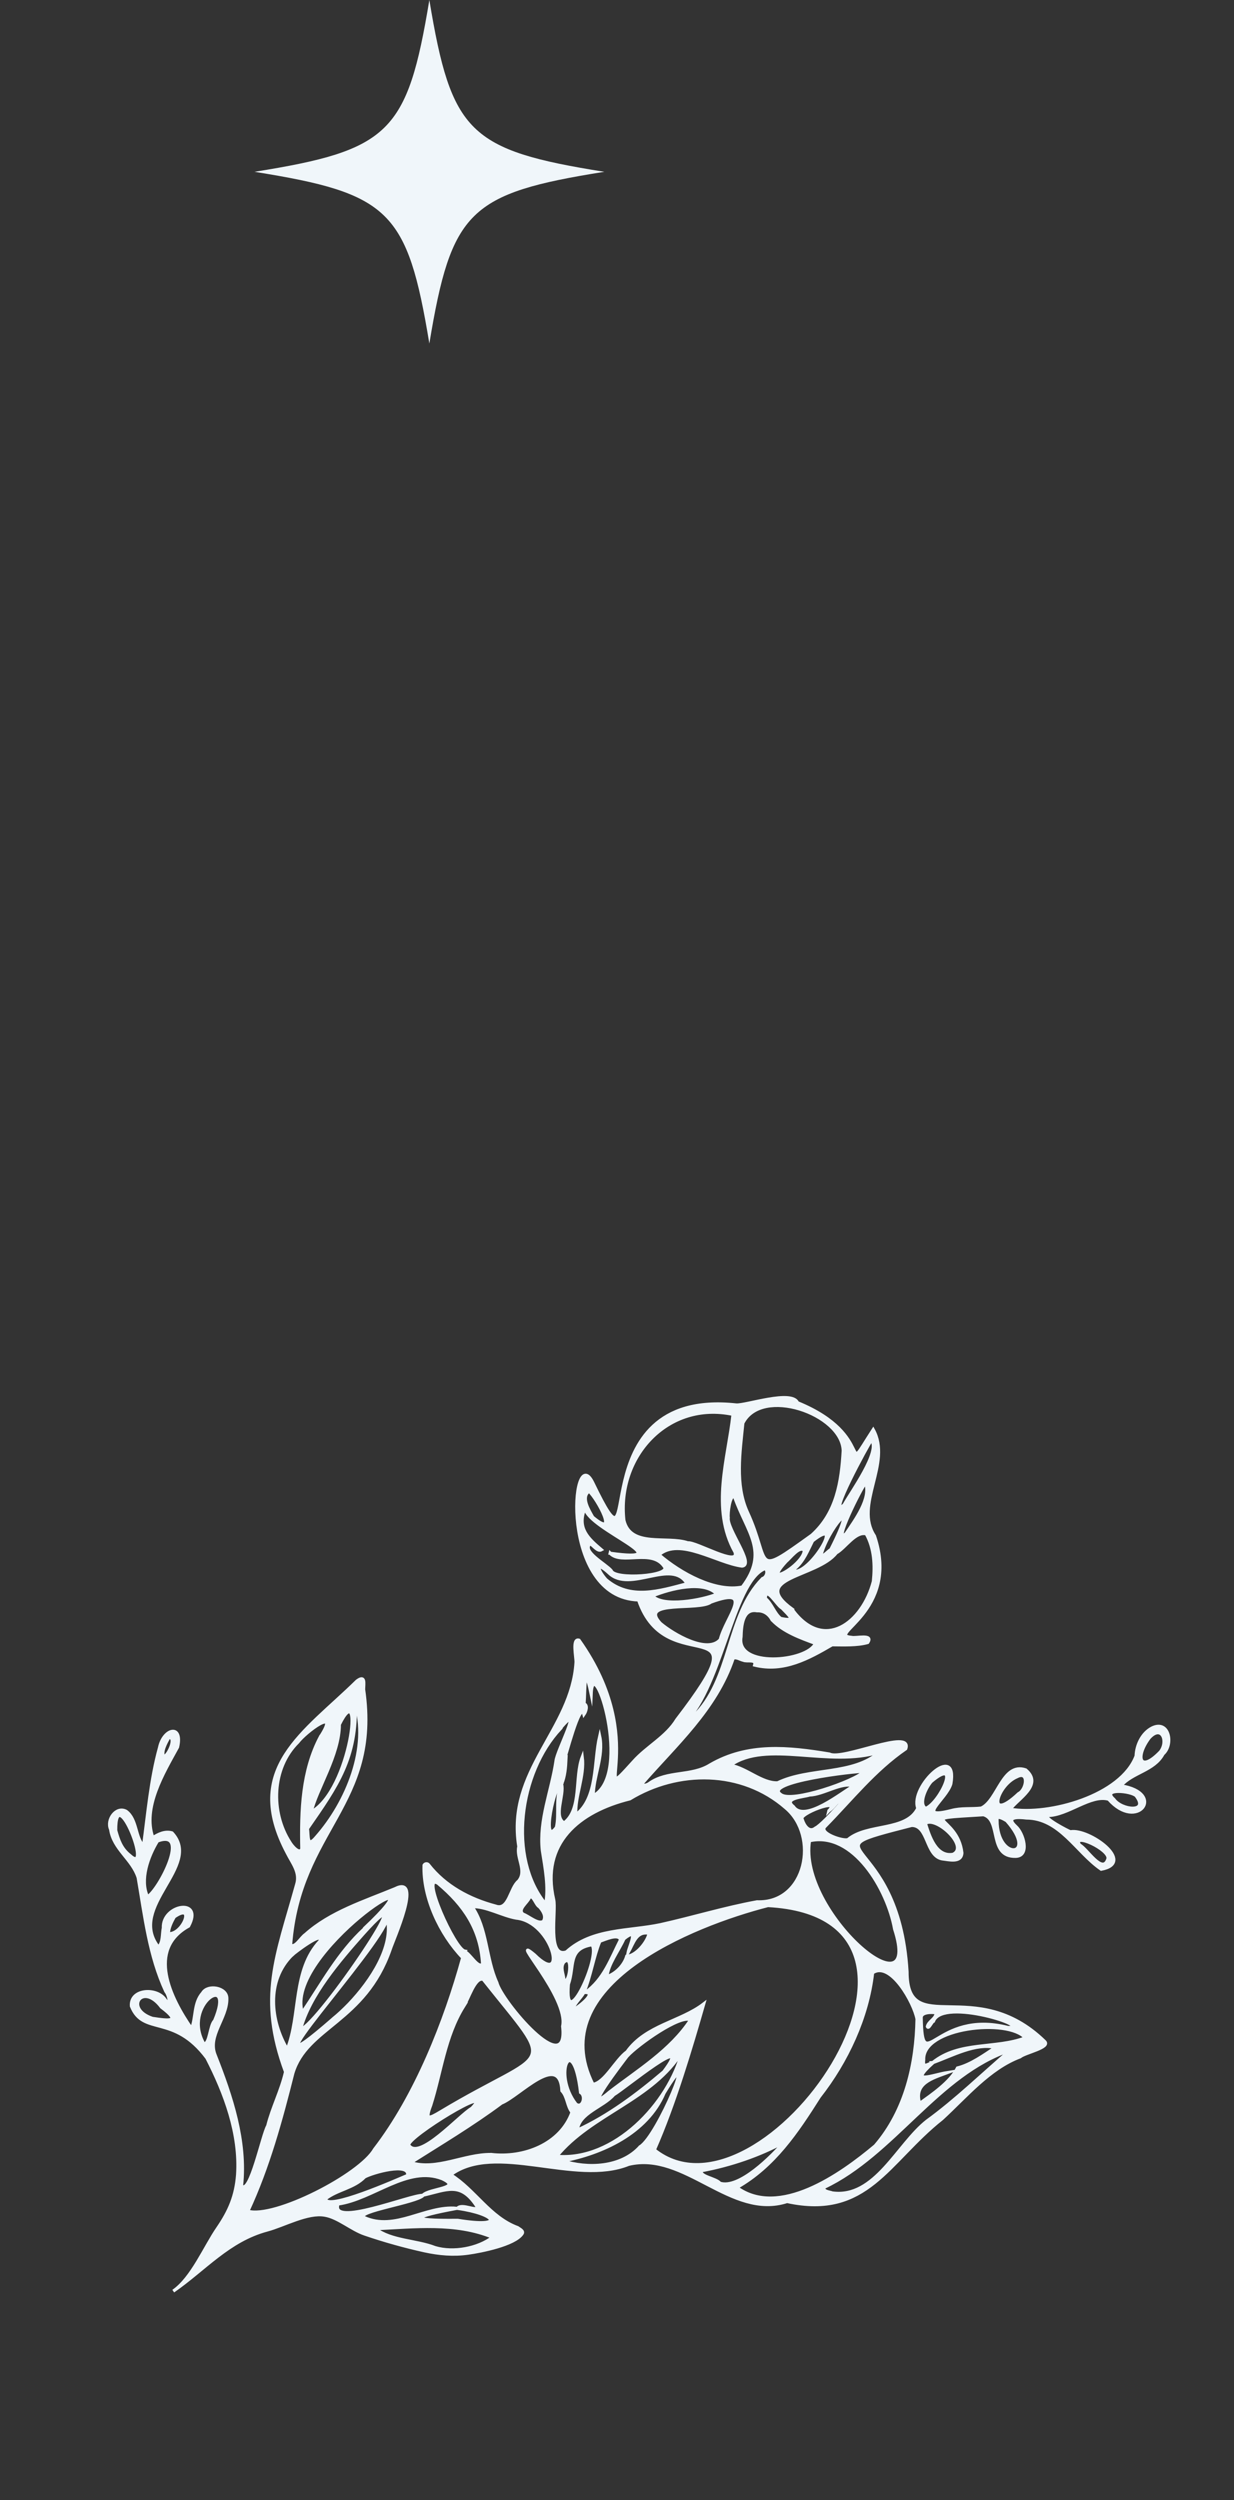 <svg width="194" height="393" viewBox="0 0 194 393" fill="none" xmlns="http://www.w3.org/2000/svg">
<rect x="0" y="0" width="194" height="393" fill="#333333" stroke="none"/>
<path d="M135.912 278.429C134.483 278.345 119.822 280.104 122.744 282.075C124.431 283.469 134.426 279.987 135.912 278.429ZM124.73 283.979C126.498 286.581 132.345 281.75 134.241 280.703C132.287 280.06 129.519 282.069 127.268 282.15C126.362 282.458 123.018 282.615 124.73 283.979ZM130.318 284.623C132.393 282.453 125.297 285.193 126.113 285.975C126.394 286.913 127.185 288.185 128.231 287.333C129.508 286.761 135.903 279.421 131.555 283.387C131.163 283.801 130.832 284.268 130.32 284.614L130.318 284.623ZM90.538 330.737C91.585 331.514 92.198 329.463 91.276 328.911C90.132 319.106 86.753 325.855 90.538 330.737ZM98.619 323.161C97.807 324.24 91.21 332.788 95.792 328.873C100.265 325.418 105.44 322.301 108.573 317.496C106.982 316.588 100.273 321.379 98.627 323.163L98.619 323.161ZM58.995 350.324C61.547 352.273 65.383 352.133 68.403 353.3C71.284 354.156 75.151 353.434 77.462 351.666C71.61 349.241 65.078 350.047 58.995 350.324ZM90.763 334.836C95.634 332.607 100.2 329.185 104.354 325.647C109.342 319.03 98.257 328.213 96.481 329.263C94.806 331.196 90.993 332.134 90.763 334.836ZM145.545 284.262C147.844 283.319 151.177 275.97 146.401 280.028C145.563 280.962 144.331 283.598 145.545 284.262ZM87.506 338.946C96.531 339.752 105.155 330.678 107.271 322.425C102.677 330.037 92.943 332.261 87.506 338.946ZM100.623 337.45C103.424 335.809 110.151 319.414 104.396 329C101.719 335.304 94.608 338.527 88.429 339.673C92.371 340.931 97.627 340.763 100.62 337.459L100.623 337.45ZM145.479 286.611C146.089 288.545 147.132 291.963 149.837 291.475C152.387 290.275 147.197 285.398 145.479 286.611ZM159.886 279.272C156.65 280.607 155.035 286.744 160.143 281.934C161.442 281.276 161.783 278.289 159.886 279.272ZM127.263 289.338C125.435 300.556 145.217 317.326 140.645 303.21C139.55 297.044 134.18 287.785 127.263 289.338ZM156.743 286.136C156.759 292.676 163.35 291.923 158.262 286.188C157.831 285.939 156.639 285.189 156.743 286.136ZM93.221 327.638C95.099 327.368 96.798 323.776 98.577 322.506C101.554 318.341 107.001 317.789 110.634 314.991C108.657 321.854 106.036 330.749 102.866 337.929C119.818 351.519 154.79 301.354 120.728 299.523C108.864 302.567 85.353 311.997 93.219 327.646L93.221 327.638ZM182.451 275.341C183.734 273.647 182.617 271.011 180.662 273.175C178.433 276.152 179.119 278.824 182.451 275.341ZM110.308 341.198C109.781 342.102 112.619 342.412 113.175 343.173C116.195 344.165 121.412 338.896 123.309 336.671C119.439 338.791 114.86 340.35 110.308 341.198ZM175.115 282.842C176.322 284.563 180.702 285.014 178.62 282.276C177.86 281.49 173.045 281.018 175.115 282.842ZM169.711 290.005C170.893 290.578 173.354 294.796 174.188 292.176C174.531 290.709 168.5 287.943 169.711 290.005ZM137.183 310.102C136.381 317.14 133.122 324.066 128.805 329.577C125.286 335.13 121.736 340.48 115.827 343.849C122.449 348.692 132.139 341.882 137.594 337.291C142.424 331.709 144.052 324.278 144.169 317.368C143.717 314.857 140.032 308.169 137.185 310.093L137.183 310.102ZM146.77 317.635C146.377 317.985 145.967 319.002 145.793 318.542C146.007 317.677 147.17 317.334 147.176 316.387C146.511 316.261 144.8 316.242 144.82 317.159C144.986 326.701 147.017 315.794 158.463 318.699C162.698 318.717 148.391 313.958 146.779 317.638L146.77 317.635ZM146.65 324.205L146.68 324.231C142.698 327.813 146.577 326.156 148.94 325.782C146.583 326.664 143.6 327.448 144.582 330.638C146.556 329.216 149.403 327.292 150.531 325.061C152.661 324.526 154.72 323.024 156.524 321.833C153.446 321.065 149.716 323.101 146.706 324.201L146.65 324.205C150.84 320.814 156.532 322.121 161.208 320.329C158.545 317.21 144.992 318.621 145.21 323.777C145.038 325.187 145.77 324.483 146.65 324.205ZM129.574 343.815C129.273 344.482 130.452 344.539 130.849 344.706C137.588 345.62 141.069 337.057 145.742 333.396C150.306 330.084 154.593 325.891 158.867 322.246C147.51 325.992 140.501 338.65 129.566 343.812L129.574 343.815ZM25.722 276.14C26.44 276.095 27.86 272.909 26.515 273.142C26.101 273.927 25.3 275.285 25.722 276.14ZM20.378 291.622C24.164 295.151 18.104 279.656 18.186 287.714C18.614 289.251 19.047 290.56 20.378 291.622ZM24.758 289.376C23.265 291.816 21.939 295.487 23.194 298.159C25.029 297.059 30.035 287.427 24.758 289.376ZM27.401 301.3C26.985 302.021 26.441 303.132 26.486 303.953C28.78 304.132 30.787 298.926 27.401 301.3ZM48.913 284.835C55.19 281.432 57.306 263.062 53.348 271.06C53.357 275.849 49.721 281.288 48.913 284.835ZM93.178 238.482C97.43 242.058 93.92 235.544 92.611 234.395C91.255 235.343 92.584 237.408 93.178 238.482ZM48.334 287.428C48.499 288.603 48.225 290.585 49.73 288.774C54.568 283.305 58.158 274.568 55.85 267.629C56.136 276.282 53.059 280.623 48.334 287.428ZM50.388 272.991C53.553 268.102 48.057 272.213 46.829 273.838C42.711 277.91 42.511 284.854 45.578 289.606C45.847 290.09 47.08 291.605 47.453 290.625C47.329 284.609 47.517 278.38 50.38 272.989L50.388 272.991ZM23.952 317.263C26.593 317.661 28.596 317.902 25.375 315.486C22.374 311.479 19.458 315.76 23.952 317.263ZM95.924 244.154C107.485 245.763 92.7 240.438 92.009 237.185L91.947 237.068C90.639 240.246 92.504 241.87 94.543 243.603C93.954 243.929 93.299 242.913 92.782 242.641C91.351 243.845 95.275 245.882 96.096 246.895C96.585 248.375 105.521 247.749 104.46 246.278C102.514 243.336 97.681 246.053 95.926 244.145L95.924 244.154ZM33.743 317.623C37.131 309.634 28.485 315.103 32.047 321.271C32.993 321.341 32.959 318.386 33.743 317.623ZM95.754 247.258C93.511 245.214 93.913 246.782 95.264 248.3C99.081 251.57 103.677 250.089 108.03 248.941C105.606 244.863 99.084 250.457 95.754 247.258ZM115.237 222.315C104.953 220.134 96.961 228.966 98.08 238.976C99.108 243.339 104.876 241.406 108.132 242.515C109.416 242.341 116.245 246.38 115.57 243.987C111.716 237.136 114.499 229.249 115.244 222.325L115.237 222.315ZM57.292 303.111C71.096 290.084 44.59 307.089 47.521 316.371C50.546 311.916 53.219 306.9 57.32 303.146L57.29 303.12L57.292 303.111ZM102.551 250.857C104.216 252.687 110.404 251.544 112.727 250.58C110.65 248.358 105.415 249.683 102.551 250.857ZM45.913 307.293C41.795 311.365 42.517 317.692 45.16 322.131C47.311 316.722 45.991 309.725 50.306 305.106C50.957 303.369 46.251 306.948 45.922 307.295L45.913 307.293ZM47.241 319.015C50.137 318.143 67.511 292.305 57.034 304.038C53.431 308.105 48.653 313.626 47.241 319.015ZM115.473 235.245C114.719 234.857 114.38 237.908 114.486 238.561C114.208 240.312 118.67 245.949 116.668 246.167C112.68 245.652 106.853 241.567 103.591 244.387C107.029 247.348 112.462 250.327 116.705 249.464C120.934 243.865 117.47 240.935 115.473 235.245ZM52.378 317.323C53.168 316.681 54.035 315.883 54.877 315.006C58.401 311.314 61.902 305.905 60.892 301.575C59.783 306.185 36.532 331.148 52.375 317.332L52.378 317.323ZM116.781 223.69C116.334 228.26 115.523 233.38 117.492 237.691C121.261 245.864 118.131 248.138 127.634 241.308C131.54 237.808 132.295 232.866 132.569 228.012C132.365 222.197 119.747 217.829 116.781 223.69ZM136.995 226.368C136.547 226.896 129.853 239.221 132.716 236.528C133.761 234.617 138.548 228.03 136.995 226.368ZM123.547 245.47C122.457 246.671 122.178 247.252 122.356 247.418C122.798 247.836 126.344 245.411 126.451 243.718C125.722 242.848 124.216 244.944 123.539 245.468L123.547 245.47ZM111.777 251.807C110.007 253.255 100.3 251.398 103.813 255.169C105.852 256.902 111.232 260.052 113.24 257.718C114.112 254.169 118.815 249.254 111.774 251.815L111.777 251.807ZM125.026 246.497C124.912 246.615 124.664 246.938 125.008 246.99C127.608 247.018 132.887 238.101 127.743 242.201C126.977 243.706 126.374 245.327 125.023 246.506L125.026 246.497ZM130.621 243.562C135.462 233.998 129.96 240.51 129.016 244.657C129.671 244.504 130.062 243.915 130.621 243.562ZM133.008 241.077C134.453 238.929 137.014 235.486 136.078 233.071C135.463 233.713 130.739 243.105 133.008 241.077ZM88.28 280.416C88.748 282.157 86.953 285.55 88.688 286.542C91.504 284.416 90.338 279.31 91.54 276.187C91.919 279.194 90.35 282.35 90.522 285.267C94.011 282.671 93.358 276.859 94.276 272.918C94.945 276.082 93.237 279.277 93.267 282.285C99.599 278.879 93.228 259.262 92.938 266.238C91.834 260.963 91.981 265.54 91.825 267.81L91.769 267.814C92.462 267.975 92.112 269.044 91.806 269.48C91.187 267.083 88.834 276.573 88.611 276.865C88.724 276.747 88.864 276.599 88.977 276.481C88.918 277.773 88.806 279.236 88.287 280.427C87.161 280.025 85.033 290.558 87.479 287.242C87.974 285.078 87.27 282.548 88.287 280.427L88.28 280.416ZM120.319 251.245C121.336 252.106 121.743 253.62 122.725 254.399C125.367 254.972 124.036 253.909 122.946 252.762C122.197 252.43 120.411 249.152 120.311 251.243L120.319 251.245ZM108.967 269.841C115.055 264.115 114.163 253.934 119.877 248.13C120.478 247.972 120.855 246.937 120.277 246.549C115.114 248.555 113.358 266.309 107.057 271.261C107.557 271.851 108.383 270.288 108.975 269.843L108.967 269.841ZM87.411 276.822C87.526 275.241 91.927 267.063 88.082 271.675L88.112 271.701C81.591 278.64 79.804 292.041 85.782 299.304C86.305 296.714 85.696 293.602 85.27 290.886C84.739 286.054 86.706 281.537 87.411 276.822ZM68.869 296.034C66.033 294.261 71.481 306.412 73.06 306.692C73.06 306.692 73.043 306.712 73.008 306.752C73.874 307.022 75.15 309.543 75.874 308.727C75.563 303.261 72.943 299.444 68.869 296.034ZM84.819 299.727C84.213 299.478 83.831 297.658 83.215 298.299C82.913 299.077 81.304 300.116 82.21 300.874C83.136 301.197 84.615 302.574 85.433 302.003C85.927 301.191 85.34 300.34 84.81 299.724L84.819 299.727ZM121.389 254.633C120.886 253.702 120.068 253.141 119.018 253.191C116.719 252.781 116.55 255.6 116.498 257.29C115.631 262.239 126.848 261.274 128.217 258.323C125.854 257.454 123.149 256.487 121.397 254.635L121.389 254.633ZM136.178 241.097C134.486 240.65 132.904 243.288 131.466 244.094C128.459 247.947 117.618 247.923 124.557 252.958L124.531 252.988C129.5 259.787 135.613 255.099 137.308 248.578C137.574 246.024 137.458 243.388 136.18 241.088L136.178 241.097ZM88.652 311.166C89.481 312.292 90.256 306.914 88.622 308.443C88.037 309.286 88.576 310.253 88.652 311.166ZM119.024 298.944C126.805 299.235 128.817 288.58 123.526 284.164C116.6 278.12 106.561 278.148 99.02 282.752C91.027 284.735 84.978 289.706 87.045 298.608C87.451 300.407 85.974 307.859 89.042 306.821C93.083 303.116 98.843 303.593 103.823 302.542C108.865 301.426 113.862 299.883 119.016 298.942L119.024 298.944ZM42.022 350.519C35.94 352.14 32.201 356.696 27.237 360.135C30.197 358.093 32.212 353.174 34.239 350.236C36.068 347.561 37.105 345.187 37.358 341.829C37.775 335.428 35.382 329.028 32.523 323.475C27.264 316.453 22.533 320.053 20.66 315.335C20.465 312.614 24.629 312.412 25.927 314.276C26.987 315.746 26.599 313.63 26.07 313.014C23.468 307.426 22.768 301.188 21.726 295.137C20.808 292.23 17.837 290.661 17.394 287.546C16.709 286.043 18.267 283.887 19.824 284.713C21.568 285.992 21.228 288.868 22.566 290.153C23.259 285.095 23.694 279.721 25.084 274.704C25.711 271.709 28.751 270.921 27.914 274.617C25.682 278.707 22.356 284.116 24.028 288.865C24.899 288.299 25.949 287.788 27.041 288.107C31.865 293.304 19.958 299.669 24.889 306.045C25.647 305.421 25.476 304.024 25.683 303.046C25.52 299.349 32.049 298.267 29.65 302.756C23 306.43 26.795 314.113 30.122 318.886C30.834 317.091 30.438 314.862 31.861 313.26C32.664 311.894 35.643 312.406 35.656 314.094C35.747 317.22 32.546 319.982 33.838 323.078C36.37 329.505 38.72 336.529 37.972 343.571C39.319 345.143 41.265 335.558 42.094 334.161C42.805 331.307 44.234 328.584 44.896 325.671C40.567 313.984 43.495 307.524 46.638 296.222C47.233 294.314 45.969 292.883 45.166 291.267C38.093 277.949 47.842 272.37 56.135 264.223C57.46 263.249 57.174 264.602 57.16 265.546C59.784 283.752 47.086 287.501 45.682 305.705C46.377 306.318 47.317 304.526 48.022 304.074C51.954 300.543 57.295 298.877 62.115 296.883C66.469 294.668 61.849 304.833 61.337 306.422C57.367 317.831 48.202 318.637 46.034 325.883C44.18 333.264 42.186 340.619 38.957 347.572C43.099 348.8 56.599 341.88 58.892 337.842C65.411 329.384 70.008 317.676 72.747 307.725C69.18 304.022 66.494 298.228 66.67 293.183C66.81 292.924 67.179 292.882 67.358 293.112C69.999 296.492 73.813 298.528 77.927 299.62C79.998 300.376 80.188 296.734 81.535 295.674C82.875 294.041 81.145 292.038 81.57 290.252C79.607 278.256 89.918 271.919 90.563 261.298C90.605 260.498 89.912 257.465 91.031 257.819C102.424 273.883 92.408 284.825 99.597 276.899C101.696 274.533 104.755 273.032 106.406 270.301C120.527 251.897 104.805 264.603 100.388 251.485C87.881 251.159 89.87 226.433 93.153 233.007C101.987 251.337 90.306 218.076 115.755 220.847C117.269 220.953 124.488 218.447 125.382 220.492C138.098 225.686 131.925 233.019 137.281 224.729C140.216 230.026 134.231 236.524 137.475 241.441C141.525 253.424 129.614 257.037 133.877 257.375C134.535 257.563 137.353 256.782 136.413 258.178C134.732 258.646 132.647 258.548 130.815 258.534C127.14 260.677 123.209 262.855 118.645 261.73C118.943 260.72 117.431 261.241 116.861 260.964C116.346 260.859 115.848 260.445 115.277 260.629C112.554 268.743 106.205 274.272 100.84 280.47C101.245 280.749 101.727 280.589 102.098 280.326C104.913 278.311 108.713 279.266 111.65 277.42C117.582 273.965 123.976 274.652 130.4 275.715C132.454 276.789 143.501 271.619 142.392 274.876C137.48 278.255 133.892 282.832 129.718 287.082C128.566 288.165 132.661 289.509 133.332 289.149C136.398 286.591 142.517 287.916 144.295 284.233C142.991 280.794 150.632 273.749 149.482 280.392C148.756 282.846 143.796 286.056 149.54 284.605C151.13 284.169 152.706 284.393 154.277 284.21C156.883 283.006 157.617 276.973 161.245 278.205C164.032 280.556 160.017 282.702 158.8 284.394C164.964 285.436 176.284 282.261 178.615 276.015C178.667 274.325 179.548 272.408 181.161 271.601C183.819 270.337 184.504 274.251 182.847 275.691C181.44 278.329 178.017 278.576 176.198 280.71C183.394 281.844 178.808 287.939 174.296 282.814C171.51 281.983 167.883 285.363 164.686 285.374C163.894 285.739 167.934 287.825 168.283 287.933C171.161 287.379 178.649 292.777 173.122 293.815C169.203 291.117 166.635 285.786 161.346 285.762C160.145 285.617 157.964 285.495 159.69 287.092C160.881 288.127 161.955 291.746 159.668 291.79C155.375 291.886 157.492 286.044 154.615 285.245C143.133 285.958 150.556 285.217 151.217 291.252C151.131 292.859 149.147 292.3 148.094 292.184C145.512 291.664 145.983 286.898 143.323 286.928C125.599 291.476 141.276 287.604 142.594 309.937C142.584 320.658 153.299 310.275 164.205 320.874C165.253 321.826 161.125 322.636 160.365 323.305C155.568 325.102 151.86 329.575 148.092 333.037C139.59 339.758 136.348 348.779 123.739 346.043C114.905 348.904 107.683 338.079 98.829 340.199C90.433 343.597 77.858 336.616 70.843 341.844C74.669 344.224 76.987 348.533 81.368 350.154C81.659 350.377 82.381 350.674 82.075 351.11C80.909 352.852 75.612 353.885 73.614 354.16C71.279 354.495 69.011 354.286 66.744 353.792C63.558 353.087 60.416 352.21 57.339 351.157C55.263 350.454 53.167 348.55 51.101 348.2C48.399 347.685 44.612 349.835 42.002 350.523L42.022 350.519ZM72.867 315.387C69.933 320.096 69.358 325.728 67.719 330.892C66.771 333.353 67.446 333.049 69.281 331.95C86.597 321.561 87.748 325.983 75.976 311.137C74.653 310.648 73.607 314.372 72.856 315.393L72.867 315.387ZM81.167 301.498C78.953 301.118 76.382 299.597 74.208 299.698C76.592 303.113 76.376 307.853 78.11 311.652C78.824 314.534 89.43 327.145 88.46 318.508C89.453 313.96 79.725 303.702 84.03 307.283C89.368 312.585 86.926 302.085 81.167 301.498ZM57.319 342.186C55.635 343.941 53.014 344.174 51.182 345.615C51.223 347.624 62.412 342.647 64.089 341.948C64.446 339.822 58.534 341.496 57.319 342.186ZM138.329 275.363C130.314 277.893 120.508 273.405 114.81 277.482C117.39 277.938 119.755 280.326 122.245 280.243C127.261 277.812 134.173 279.121 138.329 275.363ZM64.243 337.164C65.837 339.767 72.245 332.486 74.19 331.387C78.112 327.293 64.106 335.849 64.243 337.164ZM77.202 338.656C82.331 339.265 88.12 337.07 89.932 332.016C89.141 331.029 89.227 329.597 88.345 328.641C88.021 322.371 81.613 329.478 78.833 330.572C74.329 333.936 69.131 337.038 64.553 339.942C68.643 341.23 72.992 338.608 77.191 338.663L77.202 338.656ZM71.801 347.118C64.849 348.414 63.864 349.098 71.955 349.008C79.703 350.276 77.934 347.959 71.919 347.121C72.643 346.241 75.192 347.848 74.968 346.796C72.405 342.865 70.279 344.203 66.497 345.056C67.531 343.97 72.826 344.005 69.536 342.464C64.088 340.319 58.624 345.69 53.145 346.436C51.819 350.217 64.608 344.982 66.471 345.086L66.497 345.056L66.527 345.083C65.524 346.195 55.825 347.608 57.222 348.558C62.129 350.803 66.873 346.654 71.801 347.118ZM89.353 311.899C88.659 320.116 94.554 307.399 93.061 305.687C89.21 306.312 90.356 309.048 89.353 311.899ZM95.415 310.706C96.775 310.275 98.097 308.96 98.526 307.515C99.984 307.45 101.77 305.298 102.054 303.88C100.016 303.491 99.623 305.369 98.74 306.935C98.95 305.839 100.542 302.771 98.096 304.743C97.251 306.624 95.573 308.786 95.415 310.706ZM94.305 305.135C93.294 307.589 92.871 310.609 91.783 313.218C91.256 314.122 90.218 314.977 90.011 315.954C90.664 315.737 93.99 313.2 92.04 313.184C94.918 311.175 96.02 307.907 97.562 304.891C97.202 303.868 95.129 304.86 94.305 305.135Z" fill="#F0F6FA"/>
<path d="M146.65 324.205L146.68 324.231C142.698 327.813 146.577 326.156 148.94 325.782C146.583 326.664 143.6 327.448 144.582 330.638C146.556 329.216 149.403 327.292 150.531 325.061C152.661 324.526 154.72 323.024 156.524 321.833C153.446 321.065 149.716 323.101 146.706 324.201L146.65 324.205ZM146.65 324.205C150.84 320.814 156.532 322.121 161.208 320.329C158.545 317.21 144.992 318.621 145.21 323.777C145.038 325.187 145.77 324.483 146.65 324.205ZM88.287 280.427C88.806 279.236 88.918 277.773 88.977 276.481C88.864 276.599 88.724 276.747 88.611 276.865C88.834 276.573 91.187 267.083 91.806 269.48C92.112 269.044 92.462 267.975 91.769 267.814L91.825 267.81C91.981 265.54 91.834 260.963 92.938 266.238C93.228 259.262 99.599 278.879 93.267 282.285C93.237 279.277 94.945 276.082 94.276 272.918C93.358 276.859 94.011 282.671 90.522 285.267C90.35 282.35 91.919 279.194 91.54 276.187C90.338 279.31 91.504 284.416 88.688 286.542C86.953 285.55 88.748 282.157 88.28 280.416L88.287 280.427ZM88.287 280.427C87.161 280.025 85.033 290.558 87.479 287.242C87.974 285.078 87.27 282.548 88.287 280.427ZM66.497 345.056C70.279 344.203 72.405 342.865 74.968 346.796C75.192 347.848 72.643 346.241 71.919 347.121C77.934 347.959 79.703 350.276 71.955 349.008C63.864 349.098 64.849 348.414 71.801 347.118C66.873 346.654 62.129 350.803 57.222 348.558C55.825 347.608 65.524 346.195 66.527 345.083L66.497 345.056ZM66.497 345.056C67.531 343.97 72.826 344.005 69.536 342.464C64.088 340.319 58.624 345.69 53.145 346.436C51.819 350.217 64.608 344.982 66.471 345.086L66.497 345.056ZM135.912 278.429C134.483 278.345 119.822 280.104 122.744 282.075C124.431 283.469 134.426 279.987 135.912 278.429ZM124.73 283.979C126.498 286.581 132.345 281.75 134.241 280.703C132.287 280.06 129.519 282.069 127.268 282.15C126.362 282.458 123.018 282.615 124.73 283.979ZM130.318 284.623C132.393 282.453 125.297 285.193 126.113 285.975C126.394 286.913 127.185 288.185 128.231 287.333C129.508 286.761 135.903 279.421 131.555 283.387C131.163 283.801 130.832 284.268 130.32 284.614L130.318 284.623ZM90.538 330.737C91.585 331.514 92.198 329.463 91.276 328.911C90.132 319.106 86.753 325.855 90.538 330.737ZM98.619 323.161C97.807 324.24 91.21 332.788 95.792 328.873C100.265 325.418 105.44 322.301 108.573 317.496C106.982 316.588 100.273 321.379 98.627 323.163L98.619 323.161ZM58.995 350.324C61.547 352.273 65.383 352.133 68.403 353.3C71.284 354.156 75.151 353.434 77.462 351.666C71.61 349.241 65.078 350.047 58.995 350.324ZM90.763 334.836C95.634 332.607 100.2 329.185 104.354 325.647C109.342 319.03 98.257 328.213 96.481 329.263C94.806 331.196 90.993 332.134 90.763 334.836ZM145.545 284.262C147.844 283.319 151.177 275.97 146.401 280.028C145.563 280.962 144.331 283.598 145.545 284.262ZM87.506 338.946C96.531 339.752 105.155 330.678 107.271 322.425C102.677 330.037 92.943 332.261 87.506 338.946ZM100.623 337.45C103.424 335.809 110.151 319.414 104.396 329C101.719 335.304 94.608 338.527 88.429 339.673C92.371 340.931 97.627 340.763 100.62 337.459L100.623 337.45ZM145.479 286.611C146.089 288.545 147.132 291.963 149.837 291.475C152.387 290.275 147.197 285.398 145.479 286.611ZM159.886 279.272C156.65 280.607 155.035 286.744 160.143 281.934C161.442 281.276 161.783 278.289 159.886 279.272ZM127.263 289.338C125.435 300.556 145.217 317.326 140.645 303.21C139.55 297.044 134.18 287.785 127.263 289.338ZM156.743 286.136C156.759 292.676 163.35 291.923 158.262 286.188C157.831 285.939 156.639 285.189 156.743 286.136ZM93.221 327.638C95.099 327.368 96.798 323.776 98.577 322.506C101.554 318.341 107.001 317.789 110.634 314.991C108.657 321.854 106.036 330.749 102.866 337.929C119.818 351.519 154.79 301.354 120.728 299.523C108.864 302.567 85.353 311.997 93.219 327.646L93.221 327.638ZM182.451 275.341C183.734 273.647 182.617 271.011 180.662 273.175C178.433 276.152 179.119 278.824 182.451 275.341ZM110.308 341.198C109.781 342.102 112.619 342.412 113.175 343.173C116.195 344.165 121.412 338.896 123.309 336.671C119.439 338.791 114.86 340.35 110.308 341.198ZM175.115 282.842C176.322 284.563 180.702 285.014 178.62 282.276C177.86 281.49 173.045 281.018 175.115 282.842ZM169.711 290.005C170.893 290.578 173.354 294.796 174.188 292.176C174.531 290.709 168.5 287.943 169.711 290.005ZM137.183 310.102C136.381 317.14 133.122 324.066 128.805 329.577C125.286 335.13 121.736 340.48 115.827 343.849C122.449 348.692 132.139 341.882 137.594 337.291C142.424 331.709 144.052 324.278 144.169 317.368C143.717 314.857 140.032 308.169 137.185 310.093L137.183 310.102ZM146.77 317.635C146.377 317.985 145.967 319.002 145.793 318.542C146.007 317.677 147.17 317.334 147.176 316.387C146.511 316.261 144.8 316.242 144.82 317.159C144.986 326.701 147.017 315.794 158.463 318.699C162.698 318.717 148.391 313.958 146.779 317.638L146.77 317.635ZM129.574 343.815C129.273 344.482 130.452 344.539 130.849 344.706C137.588 345.62 141.069 337.057 145.742 333.396C150.306 330.084 154.593 325.891 158.867 322.246C147.51 325.992 140.501 338.65 129.566 343.812L129.574 343.815ZM25.722 276.14C26.44 276.095 27.86 272.909 26.515 273.142C26.101 273.927 25.3 275.285 25.722 276.14ZM20.378 291.622C24.164 295.151 18.104 279.656 18.186 287.714C18.614 289.251 19.047 290.56 20.378 291.622ZM24.758 289.376C23.265 291.816 21.939 295.487 23.194 298.159C25.029 297.059 30.035 287.427 24.758 289.376ZM27.401 301.3C26.985 302.021 26.441 303.132 26.486 303.953C28.78 304.132 30.787 298.926 27.401 301.3ZM48.913 284.835C55.19 281.432 57.306 263.062 53.348 271.06C53.357 275.849 49.721 281.288 48.913 284.835ZM93.178 238.482C97.43 242.058 93.92 235.544 92.611 234.395C91.255 235.343 92.584 237.408 93.178 238.482ZM48.334 287.428C48.499 288.603 48.225 290.585 49.73 288.774C54.568 283.305 58.158 274.568 55.85 267.629C56.136 276.282 53.059 280.623 48.334 287.428ZM50.388 272.991C53.553 268.102 48.057 272.213 46.829 273.838C42.711 277.91 42.511 284.854 45.578 289.606C45.847 290.09 47.08 291.605 47.453 290.625C47.329 284.609 47.517 278.38 50.38 272.989L50.388 272.991ZM23.952 317.263C26.593 317.661 28.596 317.902 25.375 315.486C22.374 311.479 19.458 315.76 23.952 317.263ZM95.924 244.154C107.485 245.763 92.7 240.438 92.009 237.185L91.947 237.068C90.639 240.246 92.504 241.87 94.543 243.603C93.954 243.929 93.299 242.913 92.782 242.641C91.351 243.845 95.275 245.882 96.096 246.895C96.585 248.375 105.521 247.749 104.46 246.278C102.514 243.336 97.681 246.053 95.926 244.145L95.924 244.154ZM33.743 317.623C37.131 309.634 28.485 315.103 32.047 321.271C32.993 321.341 32.959 318.386 33.743 317.623ZM95.754 247.258C93.511 245.214 93.913 246.782 95.264 248.3C99.081 251.57 103.677 250.089 108.03 248.941C105.606 244.863 99.084 250.457 95.754 247.258ZM115.237 222.315C104.953 220.134 96.961 228.966 98.08 238.976C99.108 243.339 104.876 241.406 108.132 242.515C109.416 242.341 116.245 246.38 115.57 243.987C111.716 237.136 114.499 229.249 115.244 222.325L115.237 222.315ZM57.292 303.111C71.096 290.084 44.59 307.089 47.521 316.371C50.546 311.916 53.219 306.9 57.32 303.146L57.29 303.12L57.292 303.111ZM102.551 250.857C104.216 252.687 110.404 251.544 112.727 250.58C110.65 248.358 105.415 249.683 102.551 250.857ZM45.913 307.293C41.795 311.365 42.517 317.692 45.16 322.131C47.311 316.722 45.991 309.725 50.306 305.106C50.957 303.369 46.251 306.948 45.922 307.295L45.913 307.293ZM47.241 319.015C50.137 318.143 67.511 292.305 57.034 304.038C53.431 308.105 48.653 313.626 47.241 319.015ZM115.473 235.245C114.719 234.857 114.38 237.908 114.486 238.561C114.208 240.312 118.67 245.949 116.668 246.167C112.68 245.652 106.853 241.567 103.591 244.387C107.029 247.348 112.462 250.327 116.705 249.464C120.934 243.865 117.47 240.935 115.473 235.245ZM52.378 317.323C53.168 316.681 54.035 315.883 54.877 315.006C58.401 311.314 61.902 305.905 60.892 301.575C59.783 306.185 36.532 331.148 52.375 317.332L52.378 317.323ZM116.781 223.69C116.334 228.26 115.523 233.38 117.492 237.691C121.261 245.864 118.131 248.138 127.634 241.308C131.54 237.808 132.295 232.866 132.569 228.012C132.365 222.197 119.747 217.829 116.781 223.69ZM136.995 226.368C136.547 226.896 129.853 239.221 132.716 236.528C133.761 234.617 138.548 228.03 136.995 226.368ZM123.547 245.47C122.457 246.671 122.178 247.252 122.356 247.418C122.798 247.836 126.344 245.411 126.451 243.718C125.722 242.848 124.216 244.944 123.539 245.468L123.547 245.47ZM111.777 251.807C110.007 253.255 100.3 251.398 103.813 255.169C105.852 256.902 111.232 260.052 113.24 257.718C114.112 254.169 118.815 249.254 111.774 251.815L111.777 251.807ZM125.026 246.497C124.912 246.615 124.664 246.938 125.008 246.99C127.608 247.018 132.887 238.101 127.743 242.201C126.977 243.706 126.374 245.327 125.023 246.506L125.026 246.497ZM130.621 243.562C135.462 233.998 129.96 240.51 129.016 244.657C129.671 244.504 130.062 243.915 130.621 243.562ZM133.008 241.077C134.453 238.929 137.014 235.486 136.078 233.071C135.463 233.713 130.739 243.105 133.008 241.077ZM120.319 251.245C121.336 252.106 121.743 253.62 122.725 254.399C125.367 254.972 124.036 253.909 122.946 252.762C122.197 252.43 120.411 249.152 120.311 251.243L120.319 251.245ZM108.967 269.841C115.055 264.115 114.163 253.934 119.877 248.13C120.478 247.972 120.855 246.937 120.277 246.549C115.114 248.555 113.358 266.309 107.057 271.261C107.557 271.851 108.383 270.288 108.975 269.843L108.967 269.841ZM87.411 276.822C87.526 275.241 91.927 267.063 88.082 271.675L88.112 271.701C81.591 278.64 79.804 292.041 85.782 299.304C86.305 296.714 85.696 293.602 85.27 290.886C84.739 286.054 86.706 281.537 87.411 276.822ZM68.869 296.034C66.033 294.261 71.481 306.412 73.06 306.692C73.06 306.692 73.043 306.712 73.008 306.752C73.874 307.022 75.15 309.543 75.874 308.727C75.563 303.261 72.943 299.444 68.869 296.034ZM84.819 299.727C84.213 299.478 83.831 297.658 83.215 298.299C82.913 299.077 81.304 300.116 82.21 300.874C83.136 301.197 84.615 302.574 85.433 302.003C85.927 301.191 85.34 300.34 84.81 299.724L84.819 299.727ZM121.389 254.633C120.886 253.702 120.068 253.141 119.018 253.191C116.719 252.781 116.55 255.6 116.498 257.29C115.631 262.239 126.848 261.274 128.217 258.323C125.854 257.454 123.149 256.487 121.397 254.635L121.389 254.633ZM136.178 241.097C134.486 240.65 132.904 243.288 131.466 244.094C128.459 247.947 117.618 247.923 124.557 252.958L124.531 252.988C129.5 259.787 135.613 255.099 137.308 248.578C137.574 246.024 137.458 243.388 136.18 241.088L136.178 241.097ZM88.652 311.166C89.481 312.292 90.256 306.914 88.622 308.443C88.037 309.286 88.576 310.253 88.652 311.166ZM119.024 298.944C126.805 299.235 128.817 288.58 123.526 284.164C116.6 278.12 106.561 278.148 99.02 282.752C91.027 284.735 84.978 289.706 87.045 298.608C87.451 300.407 85.974 307.859 89.042 306.821C93.083 303.116 98.843 303.593 103.823 302.542C108.865 301.426 113.862 299.883 119.016 298.942L119.024 298.944ZM42.022 350.519C35.94 352.14 32.201 356.696 27.237 360.135C30.197 358.093 32.212 353.174 34.239 350.236C36.068 347.561 37.105 345.187 37.358 341.829C37.775 335.428 35.382 329.028 32.523 323.475C27.264 316.453 22.533 320.053 20.66 315.335C20.465 312.614 24.629 312.412 25.927 314.276C26.987 315.746 26.599 313.63 26.07 313.014C23.468 307.426 22.768 301.188 21.726 295.137C20.808 292.23 17.837 290.661 17.394 287.546C16.709 286.043 18.267 283.887 19.824 284.713C21.568 285.992 21.228 288.868 22.566 290.153C23.259 285.095 23.694 279.721 25.084 274.704C25.711 271.709 28.751 270.921 27.914 274.617C25.682 278.707 22.356 284.116 24.028 288.865C24.899 288.299 25.949 287.788 27.041 288.107C31.865 293.304 19.958 299.669 24.889 306.045C25.647 305.421 25.476 304.024 25.683 303.046C25.52 299.349 32.049 298.267 29.65 302.756C23 306.43 26.795 314.113 30.122 318.886C30.834 317.091 30.438 314.862 31.861 313.26C32.664 311.894 35.643 312.406 35.656 314.094C35.747 317.22 32.546 319.982 33.838 323.078C36.37 329.505 38.72 336.529 37.972 343.571C39.319 345.143 41.265 335.558 42.094 334.161C42.805 331.307 44.234 328.584 44.896 325.671C40.567 313.984 43.495 307.524 46.638 296.222C47.233 294.314 45.969 292.883 45.166 291.267C38.093 277.949 47.842 272.37 56.135 264.223C57.46 263.249 57.174 264.602 57.16 265.546C59.784 283.752 47.086 287.501 45.682 305.705C46.377 306.318 47.317 304.526 48.022 304.074C51.954 300.543 57.295 298.877 62.115 296.883C66.469 294.668 61.849 304.833 61.337 306.422C57.367 317.831 48.202 318.637 46.034 325.883C44.18 333.264 42.186 340.619 38.957 347.572C43.099 348.8 56.599 341.88 58.892 337.842C65.411 329.384 70.008 317.676 72.747 307.725C69.18 304.022 66.494 298.228 66.67 293.183C66.81 292.924 67.179 292.882 67.358 293.112C69.999 296.492 73.813 298.528 77.927 299.62C79.998 300.376 80.188 296.734 81.535 295.674C82.875 294.041 81.145 292.038 81.57 290.252C79.607 278.256 89.918 271.919 90.563 261.298C90.605 260.498 89.912 257.465 91.031 257.819C102.424 273.883 92.408 284.825 99.597 276.899C101.696 274.533 104.755 273.032 106.406 270.301C120.527 251.897 104.805 264.603 100.388 251.485C87.881 251.159 89.87 226.433 93.153 233.007C101.987 251.337 90.306 218.076 115.755 220.847C117.269 220.953 124.488 218.447 125.382 220.492C138.098 225.686 131.925 233.019 137.281 224.729C140.216 230.026 134.231 236.524 137.475 241.441C141.525 253.424 129.614 257.037 133.877 257.375C134.535 257.563 137.353 256.782 136.413 258.178C134.732 258.646 132.647 258.548 130.815 258.534C127.14 260.677 123.209 262.855 118.645 261.73C118.943 260.72 117.431 261.241 116.861 260.964C116.346 260.859 115.848 260.445 115.277 260.629C112.554 268.743 106.205 274.272 100.84 280.47C101.245 280.749 101.727 280.589 102.098 280.326C104.913 278.311 108.713 279.266 111.65 277.42C117.582 273.965 123.976 274.652 130.4 275.715C132.454 276.789 143.501 271.619 142.392 274.876C137.48 278.255 133.892 282.832 129.718 287.082C128.566 288.165 132.661 289.509 133.332 289.149C136.398 286.591 142.517 287.916 144.295 284.233C142.991 280.794 150.632 273.749 149.482 280.392C148.756 282.846 143.796 286.056 149.54 284.605C151.13 284.169 152.706 284.393 154.277 284.21C156.883 283.006 157.617 276.973 161.245 278.205C164.032 280.556 160.017 282.702 158.8 284.394C164.964 285.436 176.284 282.261 178.615 276.015C178.667 274.325 179.548 272.408 181.161 271.601C183.819 270.337 184.504 274.251 182.847 275.691C181.44 278.329 178.017 278.576 176.198 280.71C183.394 281.844 178.808 287.939 174.296 282.814C171.51 281.983 167.883 285.363 164.686 285.374C163.894 285.739 167.934 287.825 168.283 287.933C171.161 287.379 178.649 292.777 173.122 293.815C169.203 291.117 166.635 285.786 161.346 285.762C160.145 285.617 157.964 285.495 159.69 287.092C160.881 288.127 161.955 291.746 159.668 291.79C155.375 291.886 157.492 286.044 154.615 285.245C143.133 285.958 150.556 285.217 151.217 291.252C151.131 292.859 149.147 292.3 148.094 292.184C145.512 291.664 145.983 286.898 143.323 286.928C125.599 291.476 141.276 287.604 142.594 309.937C142.584 320.658 153.299 310.275 164.205 320.874C165.253 321.826 161.125 322.636 160.365 323.305C155.568 325.102 151.86 329.575 148.092 333.037C139.59 339.758 136.348 348.779 123.739 346.043C114.905 348.904 107.683 338.079 98.829 340.199C90.433 343.597 77.858 336.616 70.843 341.844C74.669 344.224 76.987 348.533 81.368 350.154C81.659 350.377 82.381 350.674 82.075 351.11C80.909 352.852 75.612 353.885 73.614 354.16C71.279 354.495 69.011 354.286 66.744 353.792C63.558 353.087 60.416 352.21 57.339 351.157C55.263 350.454 53.167 348.55 51.101 348.2C48.399 347.685 44.612 349.835 42.002 350.523L42.022 350.519ZM72.867 315.387C69.933 320.096 69.358 325.728 67.719 330.892C66.771 333.353 67.446 333.049 69.281 331.95C86.597 321.561 87.748 325.983 75.976 311.137C74.653 310.648 73.607 314.372 72.856 315.393L72.867 315.387ZM81.167 301.498C78.953 301.118 76.382 299.597 74.208 299.698C76.592 303.113 76.376 307.853 78.11 311.652C78.824 314.534 89.43 327.145 88.46 318.508C89.453 313.96 79.725 303.702 84.03 307.283C89.368 312.585 86.926 302.085 81.167 301.498ZM57.319 342.186C55.635 343.941 53.014 344.174 51.182 345.615C51.223 347.624 62.412 342.647 64.089 341.948C64.446 339.822 58.534 341.496 57.319 342.186ZM138.329 275.363C130.314 277.893 120.508 273.405 114.81 277.482C117.39 277.938 119.755 280.326 122.245 280.243C127.261 277.812 134.173 279.121 138.329 275.363ZM64.243 337.164C65.837 339.767 72.245 332.486 74.19 331.387C78.112 327.293 64.106 335.849 64.243 337.164ZM77.202 338.656C82.331 339.265 88.12 337.07 89.932 332.016C89.141 331.029 89.227 329.597 88.345 328.641C88.021 322.371 81.613 329.478 78.833 330.572C74.329 333.936 69.131 337.038 64.553 339.942C68.643 341.23 72.992 338.608 77.191 338.663L77.202 338.656ZM89.353 311.899C88.659 320.116 94.554 307.399 93.061 305.687C89.21 306.312 90.356 309.048 89.353 311.899ZM95.415 310.706C96.775 310.275 98.097 308.96 98.526 307.515C99.984 307.45 101.77 305.298 102.054 303.88C100.016 303.491 99.623 305.369 98.74 306.935C98.95 305.839 100.542 302.771 98.096 304.743C97.251 306.624 95.573 308.786 95.415 310.706ZM94.305 305.135C93.294 307.589 92.871 310.609 91.783 313.218C91.256 314.122 90.218 314.977 90.011 315.954C90.664 315.737 93.99 313.2 92.04 313.184C94.918 311.175 96.02 307.907 97.562 304.891C97.202 303.868 95.129 304.86 94.305 305.135Z" stroke="#F0F6FA" stroke-width="0.5" stroke-miterlimit="10"/>
<path d="M40 27.006C61.259 30.389 64.044 33.133 67.5 54C70.956 33.133 73.741 30.389 95 27.006C73.741 23.611 70.956 20.866 67.5 0C64.044 20.866 61.259 23.611 40 27.006Z" fill="#F0F6FA"/>
</svg>

